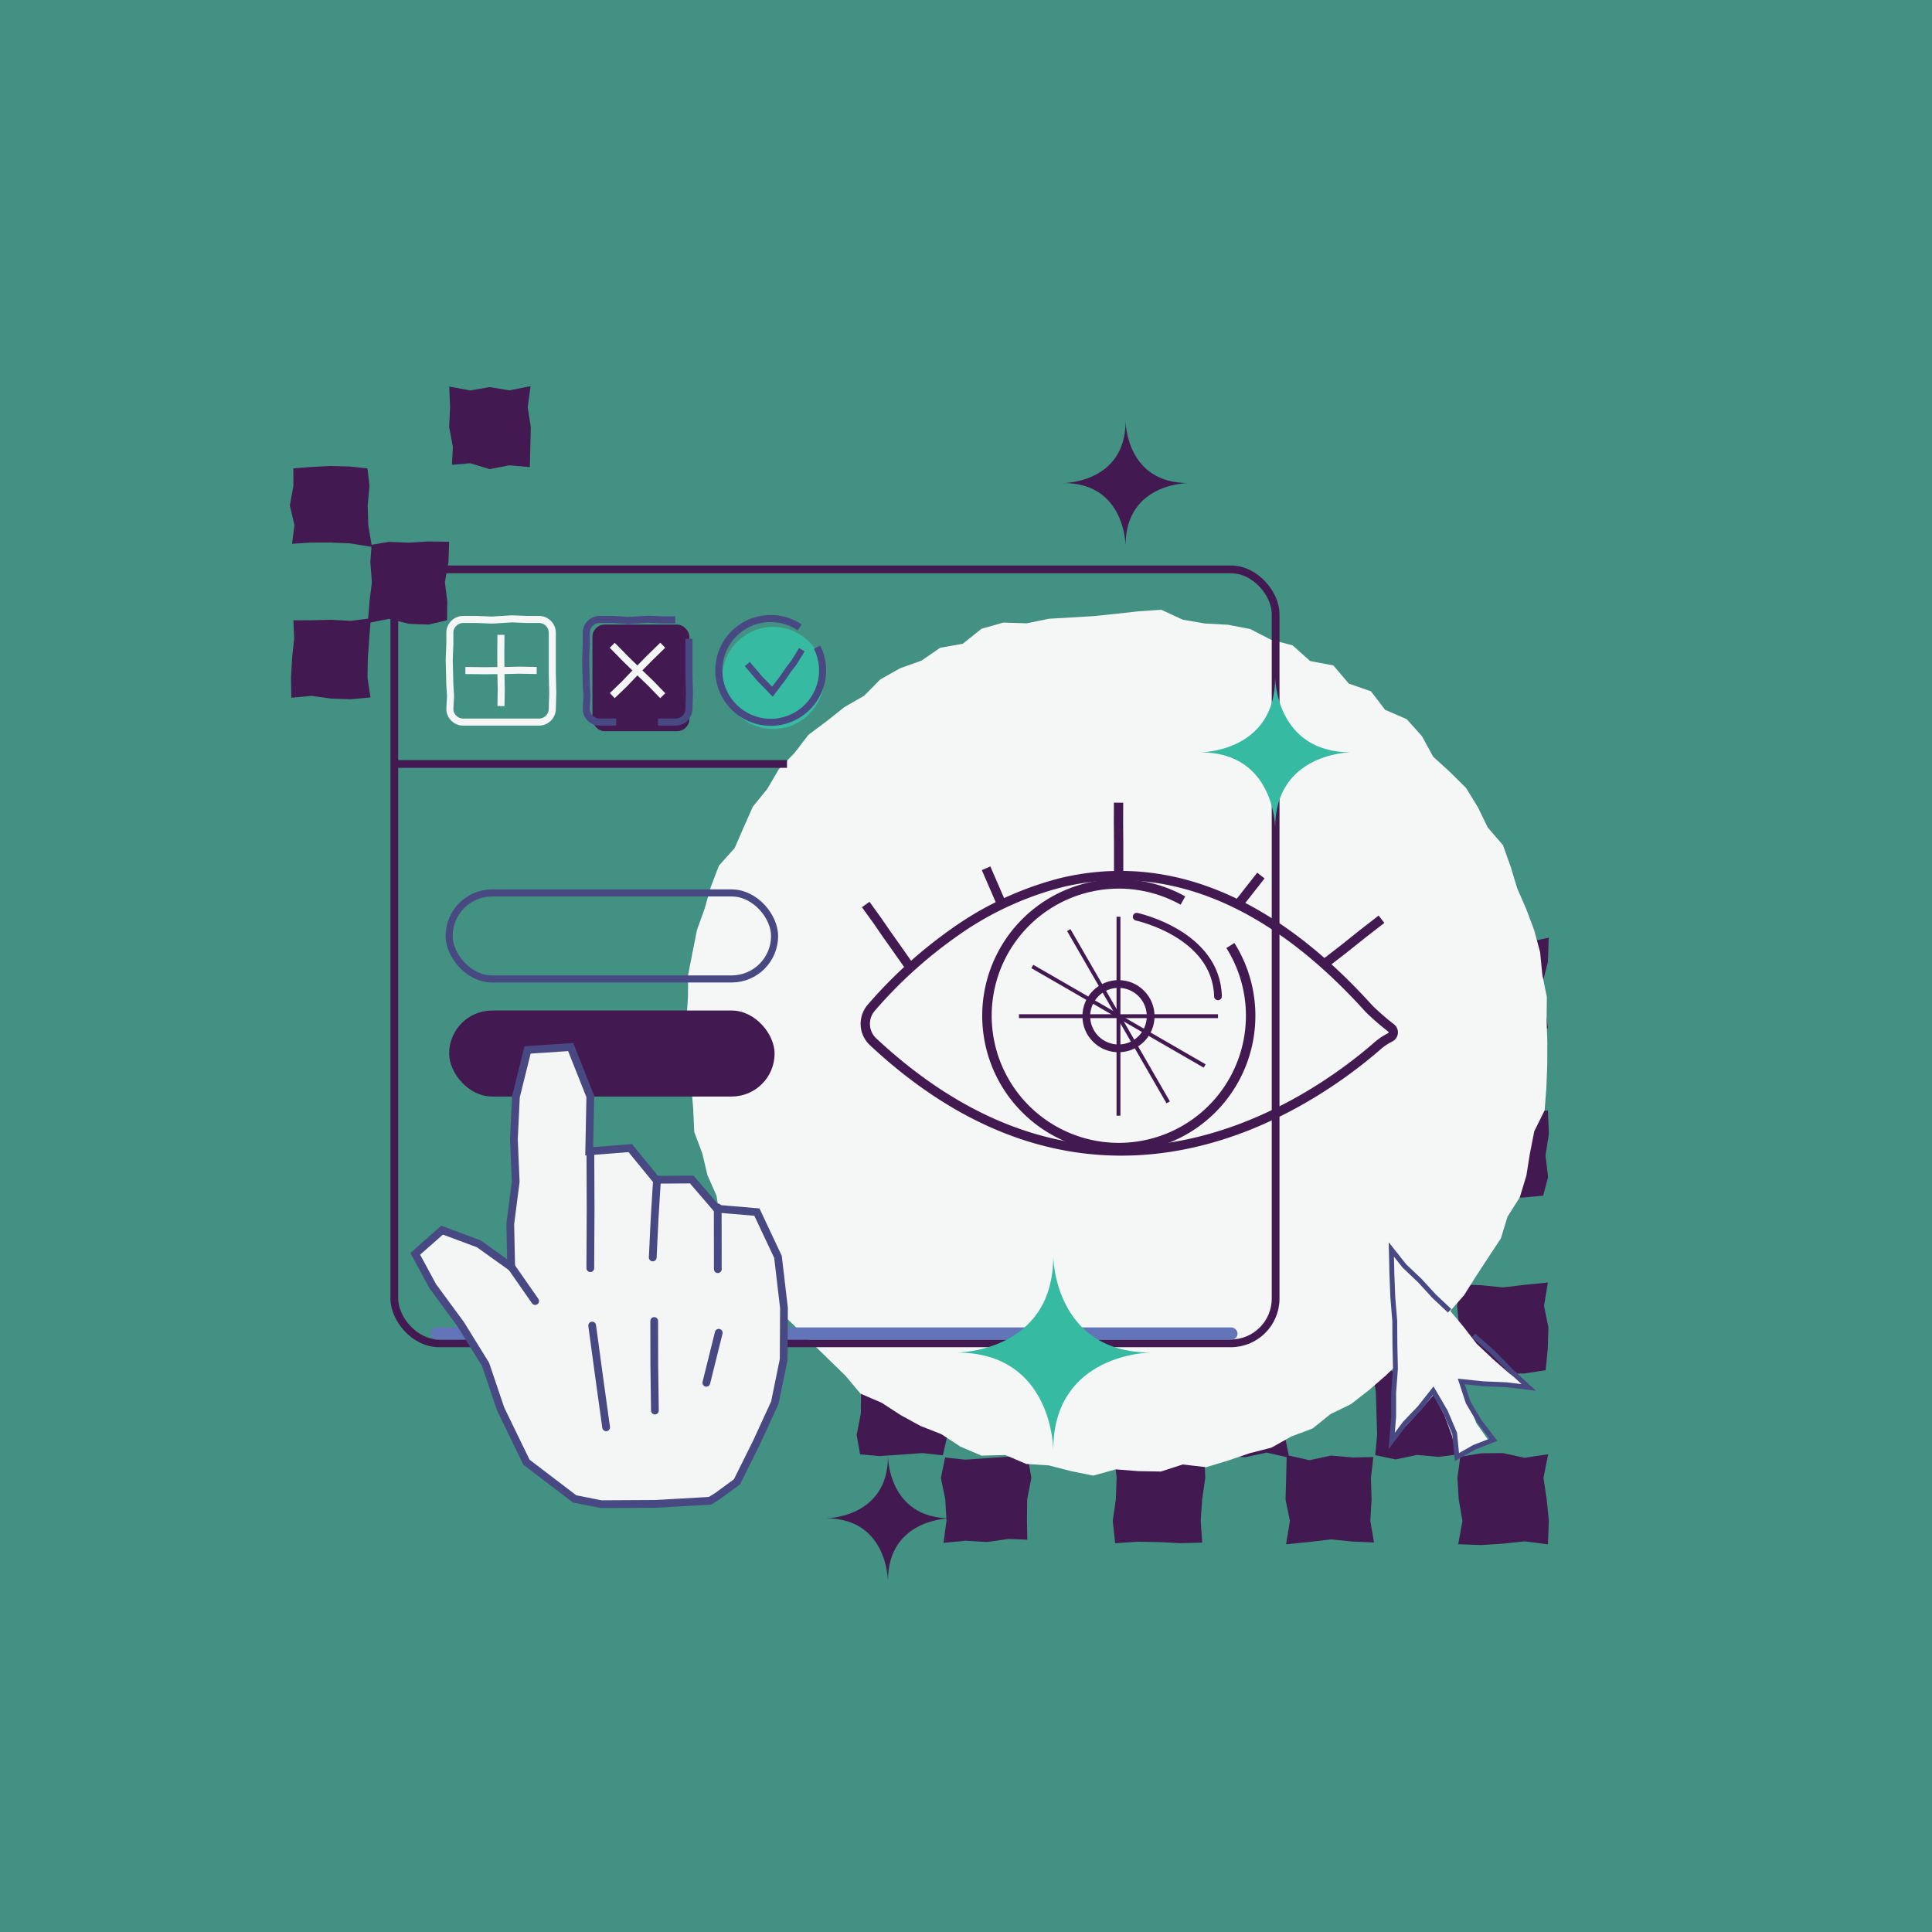 <svg xmlns="http://www.w3.org/2000/svg" viewBox="0 0 249.1 249.1"><rect x="0" y="0" width="249.1" height="249.1" fill="#333333" stroke="none"/><defs><style>.cls-1{fill:#f15a39;}.cls-2{fill:#f19837;}.cls-3{fill:#439182;}.cls-4{fill:#421a51;}.cls-5{fill:#f5f6f6;}.cls-10,.cls-12,.cls-13,.cls-14,.cls-15,.cls-18,.cls-6,.cls-7,.cls-9{fill:none;stroke-miterlimit:10;}.cls-10,.cls-18,.cls-6{stroke:#484982;}.cls-6{stroke-width:0.63px;}.cls-12,.cls-13,.cls-14,.cls-15,.cls-7{stroke:#421a51;}.cls-8{fill:#36bba2;}.cls-9{stroke:#f5f6f6;}.cls-10,.cls-9{stroke-width:0.91px;}.cls-11{fill:#484982;}.cls-12{stroke-width:1.2px;}.cls-13{stroke-width:1.22px;}.cls-14{stroke-width:0.5px;}.cls-15,.cls-18{stroke-linecap:round;}.cls-16{fill:#6175b8;}.cls-17{fill:#f4f6f6;}</style></defs><g id="Layer_1" data-name="Layer 1"><rect class="cls-1" x="-0.19" y="248.03" width="249.87" height="250.93"/><rect class="cls-2" x="-249" y="248.03" width="249.87" height="250.93"/><rect class="cls-3" width="249.1" height="249.1"/><polygon class="cls-4" points="121.77 121.31 118.95 121.09 116.18 120.87 113.4 120.81 110.61 121.27 110.33 118.48 110.43 115.71 110.85 112.94 110.78 110.32 113.4 110.66 116.17 109.97 118.94 110.52 121.38 110.5 121.58 112.93 121.74 115.7 121.66 118.48 121.77 121.31"/><polygon class="cls-4" points="132.86 132.4 130.03 132.45 127.26 132.28 124.49 131.97 121.97 132.09 121.95 129.57 121.88 126.8 122.04 124.03 121.66 121.19 124.48 121.42 127.25 121.64 130.03 121.69 132.82 121.23 133.1 124.02 133 126.79 132.58 129.57 132.86 132.4"/><polygon class="cls-4" points="144.08 121.44 141.12 121.03 138.35 121.41 135.58 121.43 132.71 121.34 133.13 118.48 132.99 115.71 132.99 112.94 132.74 110.11 135.57 110.05 138.34 110.22 141.12 110.53 143.64 110.42 143.66 112.93 143.73 115.7 143.57 118.49 144.08 121.44"/><polygon class="cls-4" points="121.36 143.08 118.95 143 116.18 143.21 113.4 143.72 110.88 143.18 110.56 140.66 110.71 137.89 110.53 135.12 110.44 132.15 113.4 132.56 116.17 132.19 118.94 132.16 121.81 132.25 121.39 135.11 121.53 137.88 121.53 140.64 121.36 143.08"/><polygon class="cls-4" points="133.02 154.73 130.03 154.14 127.26 154.66 124.49 154.07 121.95 154.28 122 151.75 121.43 148.98 121.41 146.2 122.07 143.78 124.48 143.86 127.25 143.64 130.03 143.14 132.55 143.68 132.88 146.2 132.72 148.97 132.9 151.74 133.02 154.73"/><polygon class="cls-4" points="154.74 132.1 152.21 132.1 149.44 132.46 146.66 132.25 144.24 131.99 143.63 129.57 143.48 126.8 143.53 124.03 143.68 121.04 146.66 121.63 149.43 121.11 152.2 121.69 154.74 121.49 154.69 124.02 155.26 126.79 155.28 129.58 154.74 132.1"/><polygon class="cls-4" points="154.66 154.2 152.21 154.3 149.44 154.16 146.66 154.07 144.24 154.17 144.32 151.75 144.12 148.98 144.16 146.2 144.13 143.66 146.66 143.67 149.43 143.31 152.2 143.52 154.62 143.78 155.24 146.2 155.39 148.97 155.33 151.76 154.66 154.2"/><polygon class="cls-4" points="143.88 143.41 141.12 143.49 138.35 143.19 135.58 143.53 132.91 143.32 132.68 140.66 132.72 137.89 132.82 135.12 133.12 132.66 135.57 132.56 138.34 132.7 141.12 132.79 143.54 132.69 143.46 135.11 143.66 137.88 143.62 140.65 143.88 143.41"/><polygon class="cls-4" points="165.92 121.11 163.3 121.36 160.53 121.58 157.75 121.04 155.04 121.19 155.36 118.48 154.79 115.71 154.59 112.94 154.99 110.18 157.75 110.1 160.52 110.41 163.29 110.06 165.96 110.28 166.19 112.93 166.15 115.7 166.04 118.48 165.92 121.11"/><polygon class="cls-4" points="177.15 132.34 174.38 132.63 171.61 132.66 168.84 132.09 165.8 132.61 166.46 129.57 166.46 126.8 166.33 124.03 166.21 121.39 168.83 121.15 171.6 120.93 174.38 121.47 177.09 121.31 176.77 124.02 177.34 126.79 177.53 129.57 177.15 132.34"/><polygon class="cls-4" points="188.03 121.05 185.47 121.03 182.7 121.08 179.93 120.8 177.24 121.16 176.8 118.48 177.56 115.71 176.91 112.94 177.15 110.17 179.92 109.88 182.69 109.85 185.47 110.42 188.51 109.89 187.85 112.93 187.84 115.7 187.98 118.47 188.03 121.05"/><polygon class="cls-4" points="165.92 143.29 163.3 143.92 160.53 143 157.75 143.2 154.81 143.6 155.26 140.66 154.99 137.89 155.44 135.12 155.19 132.55 157.75 132.56 160.52 132.52 163.29 132.79 165.97 132.43 166.41 135.11 165.66 137.88 166.31 140.66 165.92 143.29"/><polygon class="cls-4" points="177.24 154.6 174.38 154.73 171.61 154.66 168.84 154.19 165.71 154.87 165.81 151.75 166.53 148.98 166.22 146.2 166.21 143.57 168.83 142.94 171.6 143.86 174.38 143.66 177.32 143.26 176.87 146.2 177.14 148.97 176.69 151.75 177.24 154.6"/><polygon class="cls-4" points="199.59 132.6 196.56 132.21 193.79 132.16 191.01 132.43 187.99 132.59 187.87 129.57 188.3 126.8 187.97 124.03 188.15 121.16 191.01 121.04 193.78 121.11 196.55 121.58 199.68 120.9 199.58 124.02 198.87 126.79 199.17 129.57 199.59 132.6"/><polygon class="cls-4" points="198.97 154.16 196.56 154.39 193.79 154.53 191.01 154.89 187.96 154.8 188.57 151.75 187.77 148.98 188.06 146.2 187.98 143.17 191.01 143.56 193.78 143.6 196.55 143.34 199.58 143.18 199.7 146.2 199.27 148.97 199.6 151.76 198.97 154.16"/><polygon class="cls-4" points="188.2 143.39 185.47 143.07 182.7 143.75 179.93 143.91 177.25 143.33 176.84 140.66 176.91 137.89 177.41 135.12 177.51 132.69 179.92 132.47 182.69 132.33 185.47 131.97 188.52 132.06 187.91 135.11 188.71 137.88 188.43 140.66 188.2 143.39"/><polygon class="cls-4" points="121.89 165.77 118.95 165.79 116.18 165.86 113.4 165.78 110.59 165.64 110.96 162.83 110.52 160.06 111.07 157.29 110.67 154.56 113.4 154.88 116.17 154.2 118.94 154.04 121.61 154.62 122.03 157.28 121.96 160.06 121.45 162.84 121.89 165.77"/><polygon class="cls-4" points="133.12 177 130.03 176.61 127.26 176.26 124.49 177.1 121.43 176.98 121.78 173.92 121.58 171.15 121.25 168.38 121.55 165.43 124.48 165.41 127.25 165.35 130.03 165.43 132.84 165.57 132.47 168.37 132.91 171.14 132.36 173.94 133.12 177"/><polygon class="cls-4" points="143.95 165.67 141.12 166.03 138.35 165.79 135.58 165.35 132.69 165.72 132.85 162.83 133.03 160.06 132.36 157.29 132.49 154.2 135.57 154.6 138.34 154.95 141.12 154.11 144.18 154.23 143.82 157.28 144.02 160.06 144.36 162.82 143.95 165.67"/><polygon class="cls-4" points="121.57 187.64 118.95 187.35 116.18 187.55 113.4 187.74 110.89 187.51 110.45 185.01 110.99 182.24 111.02 179.47 110.56 176.63 113.4 176.26 116.17 176.51 118.94 176.95 121.83 176.57 121.67 179.46 121.49 182.23 122.16 185.02 121.57 187.64"/><polygon class="cls-4" points="132.46 198.52 130.03 198.42 127.26 198.82 124.49 198.65 121.65 198.93 122.03 196.1 121.88 193.33 121.31 190.55 121.86 187.92 124.48 188.2 127.25 188.01 130.03 187.81 132.54 188.04 132.98 190.55 132.44 193.32 132.41 196.07 132.46 198.52"/><polygon class="cls-4" points="155.22 176.93 152.21 176.84 149.44 176.84 146.66 176.38 143.59 176.99 143.47 173.92 143.87 171.15 144.05 168.38 144.24 165.95 146.66 166.05 149.43 165.65 152.2 165.82 155.04 165.54 154.67 168.37 154.81 171.14 155.38 173.9 155.22 176.93"/><polygon class="cls-4" points="155.01 198.9 152.21 198.97 149.44 198.83 146.66 198.78 143.78 198.98 143.47 196.1 143.87 193.33 143.97 190.55 143.65 187.54 146.66 187.63 149.43 187.63 152.2 188.08 155.27 187.48 155.4 190.55 155 193.32 154.81 196.09 155.01 198.9"/><polygon class="cls-4" points="144 187.89 141.12 187.44 138.35 188.12 135.58 188.27 132.53 188.05 132.47 185.01 132.71 182.24 132.62 179.47 132.77 176.66 135.57 176.58 138.34 176.73 141.12 176.78 144 176.57 144.31 179.46 143.91 182.23 143.81 185.01 144 187.89"/><polygon class="cls-4" points="165.86 165.4 163.3 165.7 160.53 165.81 157.75 165.13 154.92 165.66 155.06 162.83 155.16 160.06 154.67 157.29 154.86 154.4 157.75 154.86 160.52 154.17 163.29 154.02 166.34 154.24 166.4 157.28 166.16 160.06 166.25 162.84 165.86 165.4"/><polygon class="cls-4" points="176.82 176.36 174.38 176.24 171.61 176.49 168.84 177.17 165.94 176.82 166.3 173.92 166.45 171.15 166.12 168.38 166.27 165.81 168.83 165.51 171.6 165.4 174.38 166.08 177.21 165.55 177.07 168.37 176.97 171.14 177.46 173.94 176.82 176.36"/><polygon class="cls-4" points="188.48 165.84 185.47 165.45 182.7 165.25 179.93 165.28 176.95 165.8 177.08 162.83 177.28 160.06 177.59 157.29 177.48 154.84 179.92 154.97 182.69 154.72 185.47 154.04 188.37 154.39 188.01 157.28 187.86 160.06 188.18 162.83 188.48 165.84"/><polygon class="cls-4" points="166.23 187.95 163.3 187.29 160.53 187.89 157.75 187.64 155.06 187.7 155.37 185.01 155.29 182.24 155.45 179.47 154.74 176.45 157.75 176.85 160.52 177.05 163.29 177.02 166.26 176.49 166.14 179.46 165.94 182.23 165.63 185.02 166.23 187.95"/><polygon class="cls-4" points="177.16 198.87 174.38 198.76 171.61 198.48 168.84 198.81 165.82 199.11 166.31 196.1 165.75 193.33 165.83 190.55 165.9 187.61 168.83 188.27 171.6 187.67 174.38 187.92 177.07 187.86 176.76 190.55 176.84 193.32 176.68 196.09 177.16 198.87"/><polygon class="cls-4" points="199.29 176.66 196.56 177.09 193.79 177.12 191.01 176.51 187.96 176.97 188.56 173.92 188.15 171.15 187.87 168.38 188.23 165.6 191.01 165.71 193.78 165.99 196.55 165.66 199.57 165.36 199.08 168.37 199.64 171.14 199.56 173.92 199.29 176.66"/><polygon class="cls-4" points="199.58 199.12 196.56 198.73 193.79 199.03 191.01 199.21 188.01 199.1 188.56 196.1 188.08 193.33 187.91 190.55 188.28 187.81 191.01 187.38 193.78 187.35 196.55 187.96 199.61 187.5 199.01 190.55 199.42 193.32 199.7 196.07 199.58 199.12"/><polygon class="cls-4" points="187.98 187.52 185.47 187.84 182.7 187.59 179.93 188.17 177.31 187.62 177.56 185.01 177.47 182.24 177.4 179.47 176.9 176.44 179.92 176.83 182.69 176.53 185.47 176.35 188.47 176.46 187.92 179.46 188.4 182.23 188.57 185.02 187.98 187.52"/><polygon class="cls-5" points="199.5 134.39 199.49 137.31 199.38 140.22 199.16 143.15 197.82 145.86 197.26 148.7 196.8 151.59 195.95 154.38 194.37 156.87 193.51 159.68 191.9 162.12 190.31 164.55 188.76 167.01 186.84 169.19 185.28 171.68 183.32 173.84 180.74 175.34 178.67 177.36 176.47 179.26 174.17 181.05 171.54 182.33 169.24 184.18 166.5 185.21 163.93 186.65 161.09 187.38 158.32 188.32 155.52 189.17 152.49 188.82 149.69 189.73 146.77 189.68 143.87 189.45 140.94 190.26 138.06 189.67 135.23 188.94 132.31 188.75 129.61 187.6 126.55 187.68 123.85 186.53 121.37 184.91 118.67 183.85 116.12 182.45 113.69 180.87 110.95 179.69 109.03 177.4 106.96 175.38 104.89 173.37 102.84 171.33 100.74 169.31 98.52 167.33 97.1 164.76 95.99 162.03 94.71 159.44 92.86 157.1 92.38 154.16 91.21 151.5 90.54 148.68 89.51 145.95 89.38 143.02 89.15 140.14 88.19 137.31 88.39 134.39 88.5 131.49 88.7 128.59 88.73 125.66 89.29 122.79 89.86 119.92 90.85 117.16 91.65 114.34 92.7 111.6 94.72 109.35 95.88 106.68 97.07 104 98.92 101.73 100.41 99.19 102.44 97.08 104.23 94.75 106.59 92.98 108.87 91.17 111.41 89.71 113.49 87.61 116.03 86.17 118.8 85.18 121.22 83.52 124.14 83 126.55 81.07 129.37 80.27 132.38 80.37 135.22 79.78 138.11 79.61 140.99 79.44 143.87 79.14 146.78 78.82 149.73 78.62 152.5 79.9 155.35 80.39 158.3 80.55 161.19 81.1 163.81 82.45 166.66 83.21 168.92 85.23 171.92 85.8 173.91 88.14 176.76 89.13 178.59 91.52 181.38 92.73 183.34 94.92 184.78 97.56 186.93 99.52 189.02 101.59 190.55 104.08 191.83 106.7 193.78 108.96 194.77 111.73 195.62 114.53 196.78 117.2 197.81 119.94 198.57 122.76 198.86 125.68 199.44 128.55 199.41 131.48 199.5 134.39"/><polygon class="cls-5" points="191.91 185.7 189.11 187.25 187.83 187.87 187.2 185.08 186.21 182.41 184.84 179.84 183.08 181.88 181.28 183.84 179.39 185.7 179.57 182.63 179.56 179.55 179.67 176.48 179.52 173.4 179.53 170.32 179.45 167.24 179.4 164.17 179.38 161.09 180.76 162.44 182.85 164.43 184.73 166.65 186.75 168.74 188.62 170.97 190.41 173.28 192.54 175.28 194.73 177.19 197.09 178.77 194.3 178.62 191.5 178.47 188.72 178.32 189.4 180.91 190.35 183.5 191.91 185.7"/><polyline class="cls-6" points="186.9 169 184.91 167.13 183.06 165.11 181.08 163.23 179.39 161.1 179.46 164.17 179.58 167.24 179.83 170.31 179.85 173.39 179.92 176.47 179.69 179.55 179.69 182.64 179.44 185.79 181.13 183.53 183.05 181.52 184.79 179.31 186.36 182 187.55 184.81 187.85 187.86 190.1 186.59 192.56 185.64 190.75 183.28 189.29 180.81 188.41 178.12 191.29 178.42 194.2 178.54 197.11 178.89 194.71 176.67 192.44 174.34 189.99 172.19"/><rect class="cls-7" x="50.84" y="73.41" width="113.63" height="99.79" rx="5.77"/><circle class="cls-8" cx="99.69" cy="87.41" r="6.58"/><rect class="cls-4" x="76.38" y="80.53" width="12.51" height="13.75" rx="1.59"/><path class="cls-9" d="M69.51,93.1l-2.27,0-1.86,0-2,0-1.5,0H59.71A1.72,1.72,0,0,1,58,91.39l.09-1.65L58,88.29l-.08-3.19L58,83V81.58a1.72,1.72,0,0,1,1.72-1.71h1.8l1.9.08L66,79.79l2,.08h1.49a1.72,1.72,0,0,1,1.72,1.71v5.29l.06,2.45-.06,2.07A1.72,1.72,0,0,1,69.51,93.1Z"/><polyline class="cls-9" points="64.59 91.04 64.63 88.89 64.59 87.08 64.57 84.26 64.59 81.85"/><polyline class="cls-9" points="69.2 86.45 67.04 86.41 65.24 86.45 62.41 86.48 60 86.45"/><path class="cls-10" d="M88.83,82.37v4.5l.06,2.45-.06,2.07a1.72,1.72,0,0,1-1.72,1.71l-2.27,0"/><path class="cls-10" d="M79.45,93.1H77.31a1.72,1.72,0,0,1-1.72-1.71l.09-1.65-.09-1.45-.08-3.19L75.59,83V81.58a1.72,1.72,0,0,1,1.72-1.71h1.8L81,80l2.58-.16,2,.08h1.49"/><polyline class="cls-9" points="78.94 89.69 80.49 88.2 81.74 86.89 83.72 84.88 85.45 83.19"/><polyline class="cls-9" points="85.45 89.7 83.95 88.15 82.65 86.9 80.63 84.92 78.94 83.2"/><polygon class="cls-11" points="99.63 89.83 97.62 87.76 96.03 85.89 96.67 85.34 98.25 87.2 99.55 88.54 100.58 87.18 101.37 86.03 101.99 85.23 103.03 83.55 103.74 83.99 102.68 85.71 102.05 86.53 101.26 87.67 99.63 89.83"/><path class="cls-10" d="M105.35,83.44a6.77,6.77,0,0,1,.71,3,6.5,6.5,0,0,1-.35,2.12,6.69,6.69,0,0,1-6.34,4.57,6.72,6.72,0,0,1-6.26-4.33,6.72,6.72,0,0,1,.41-5.62,6.79,6.79,0,0,1,2.81-2.71,6.74,6.74,0,0,1,6.78.42"/><line class="cls-7" x1="50.84" y1="98.5" x2="101.47" y2="98.5"/><rect class="cls-4" x="57.91" y="130.29" width="41.96" height="11.09" rx="5.54"/><rect class="cls-10" x="57.91" y="115.13" width="41.96" height="11.09" rx="5.54"/><path class="cls-12" d="M112.56,134.31a3.17,3.17,0,0,1-.25-4.35,58.82,58.82,0,0,1,10.53-9.59,41.62,41.62,0,0,1,14-6.57c11.13-2.67,24.92-.11,39.7,16.29a33.81,33.81,0,0,0,2.85,2.47.72.72,0,0,1-.17,1.2,7.64,7.64,0,0,0-1.7,1.16C168.91,142.39,141.59,161.43,112.56,134.31Z"/><path class="cls-13" d="M158.64,121.91a17,17,0,1,1-6.12-5.8"/><circle class="cls-7" cx="144.21" cy="131.02" r="4.15"/><polyline class="cls-12" points="117.37 124.77 116.16 123.05 115.4 121.97 114.3 120.42 113.19 118.8 111.62 116.62"/><polyline class="cls-12" points="144.24 113.96 144.23 111.34 144.23 108.73 144.21 106.11 144.22 103.49"/><polyline class="cls-12" points="170.76 124.28 173.22 122.38 175.66 120.43 178.12 118.52"/><polyline class="cls-12" points="129.16 116.61 128.15 114.28 127.14 111.95"/><polyline class="cls-12" points="159.65 116.61 161.11 114.75 162.57 112.89"/><line class="cls-14" x1="157.04" y1="131.02" x2="131.38" y2="131.02"/><line class="cls-14" x1="144.21" y1="118.2" x2="144.21" y2="143.85"/><line class="cls-14" x1="137.8" y1="119.92" x2="150.62" y2="142.13"/><line class="cls-14" x1="133.1" y1="124.61" x2="155.32" y2="137.44"/><path class="cls-15" d="M146.56,118.2s10.27,2.2,10.48,10.26"/><path class="cls-8" d="M154.78,97s9.63,0,9.63-9.63c0,0,.06,9.63,9.75,9.63,0,0-9.75.06-9.75,9.75C164.41,106.79,164.41,97,154.78,97Z"/><path class="cls-4" d="M137.13,62.28s8,0,8-8c0,0,0,8,8.06,8,0,0-8.06,0-8.06,8C145.1,70.33,145.1,62.28,137.13,62.28Z"/><path class="cls-4" d="M106.49,195.76s8,0,8-8c0,0,0,8,8.05,8,0,0-8.05,0-8.05,8.05C114.46,203.81,114.46,195.76,106.49,195.76Z"/><rect class="cls-16" x="55.49" y="171.15" width="104.07" height="1.58" rx="0.79"/><path class="cls-8" d="M123.37,174.39s12.43,0,12.43-12.43c0,0,.07,12.43,12.56,12.43,0,0-12.56.07-12.56,12.56C135.8,187,135.8,174.39,123.37,174.39Z"/><polygon class="cls-17" points="91.54 193.5 92.47 192.93 95.02 191.06 97.54 185.99 99.9 180.86 101.04 175.29 101.08 168.65 100.31 162.06 97.59 156.28 92.42 155.84 89.19 152.08 84.6 152.11 81.26 148.03 75.97 148.44 76.11 141.37 73.58 135 68.02 135.37 66.52 141.41 66.26 146.89 66.49 152.37 65.79 157.83 65.91 163.36 61.73 160.37 57 158.61 53.54 161.66 55.8 165.84 59.41 170.75 62.61 175.93 64.55 181.67 67.88 188.53 74.09 193.26 77.52 193.94 84.55 193.9 91.54 193.5"/><polygon class="cls-18" points="91.54 193.5 92.47 192.93 95.02 191.06 97.54 185.99 99.9 180.86 101.04 175.29 101.08 168.65 100.31 162.06 97.59 156.28 92.42 155.84 89.19 152.08 84.6 152.11 81.26 148.03 75.97 148.44 76.11 141.37 73.58 135 68.02 135.37 66.52 141.41 66.26 146.89 66.49 152.37 65.79 157.83 65.91 163.36 61.73 160.37 57 158.61 53.54 161.66 55.8 165.84 59.41 170.75 62.61 175.93 64.55 181.67 67.88 188.53 74.09 193.26 77.52 193.94 84.55 193.9 91.54 193.5"/><line class="cls-18" x1="65.58" y1="162.84" x2="69" y2="167.75"/><polyline class="cls-18" points="76.12 148.53 76.15 156.02 76.11 163.51"/><polyline class="cls-18" points="84.71 152.11 84.4 157.12 84.16 162.13"/><line class="cls-18" x1="92.54" y1="155.67" x2="92.55" y2="163.64"/><polyline class="cls-18" points="76.35 170.91 77.24 177.47 78.15 184.03"/><polyline class="cls-18" points="84.35 170.32 84.36 176.09 84.44 181.87"/><line class="cls-18" x1="92.67" y1="171.84" x2="91.07" y2="178.29"/><polygon class="cls-4" points="47.42 80.33 47.64 77.58 47.95 75.05 47.75 72.51 47.91 70.24 50.18 69.86 52.71 69.97 55.25 69.81 57.91 69.85 57.82 72.5 57.36 75.04 57.67 77.57 57.64 79.97 55.25 80.53 52.72 80.43 50.17 79.79 47.42 80.33"/><polygon class="cls-4" points="58.27 59.93 58.39 57.6 57.91 55.06 58.03 52.53 57.92 49.84 60.6 50.34 63.14 49.91 65.67 50.33 68.41 49.79 68.04 52.52 68.44 55.06 68.38 57.59 68.31 60.23 65.68 59.99 63.15 60.49 60.63 59.73 58.27 59.93"/><polygon class="cls-4" points="37.66 70.11 37.96 67.71 37.37 65.17 37.83 62.64 37.82 60.39 40.07 60.21 42.6 60.08 45.14 60.15 47.38 60.4 47.64 62.63 47.41 65.16 47.48 67.7 47.96 70.52 45.14 70.06 42.61 69.95 40.08 69.96 37.66 70.11"/><polygon class="cls-4" points="37.56 89.96 37.52 87.38 37.66 84.84 37.93 82.31 37.83 79.98 40.15 79.97 42.68 79.91 45.22 80.05 47.81 79.72 47.61 82.3 47.43 84.83 47.38 87.37 47.77 89.92 45.22 90.16 42.69 90.07 40.15 89.72 37.56 89.96"/></g></svg>